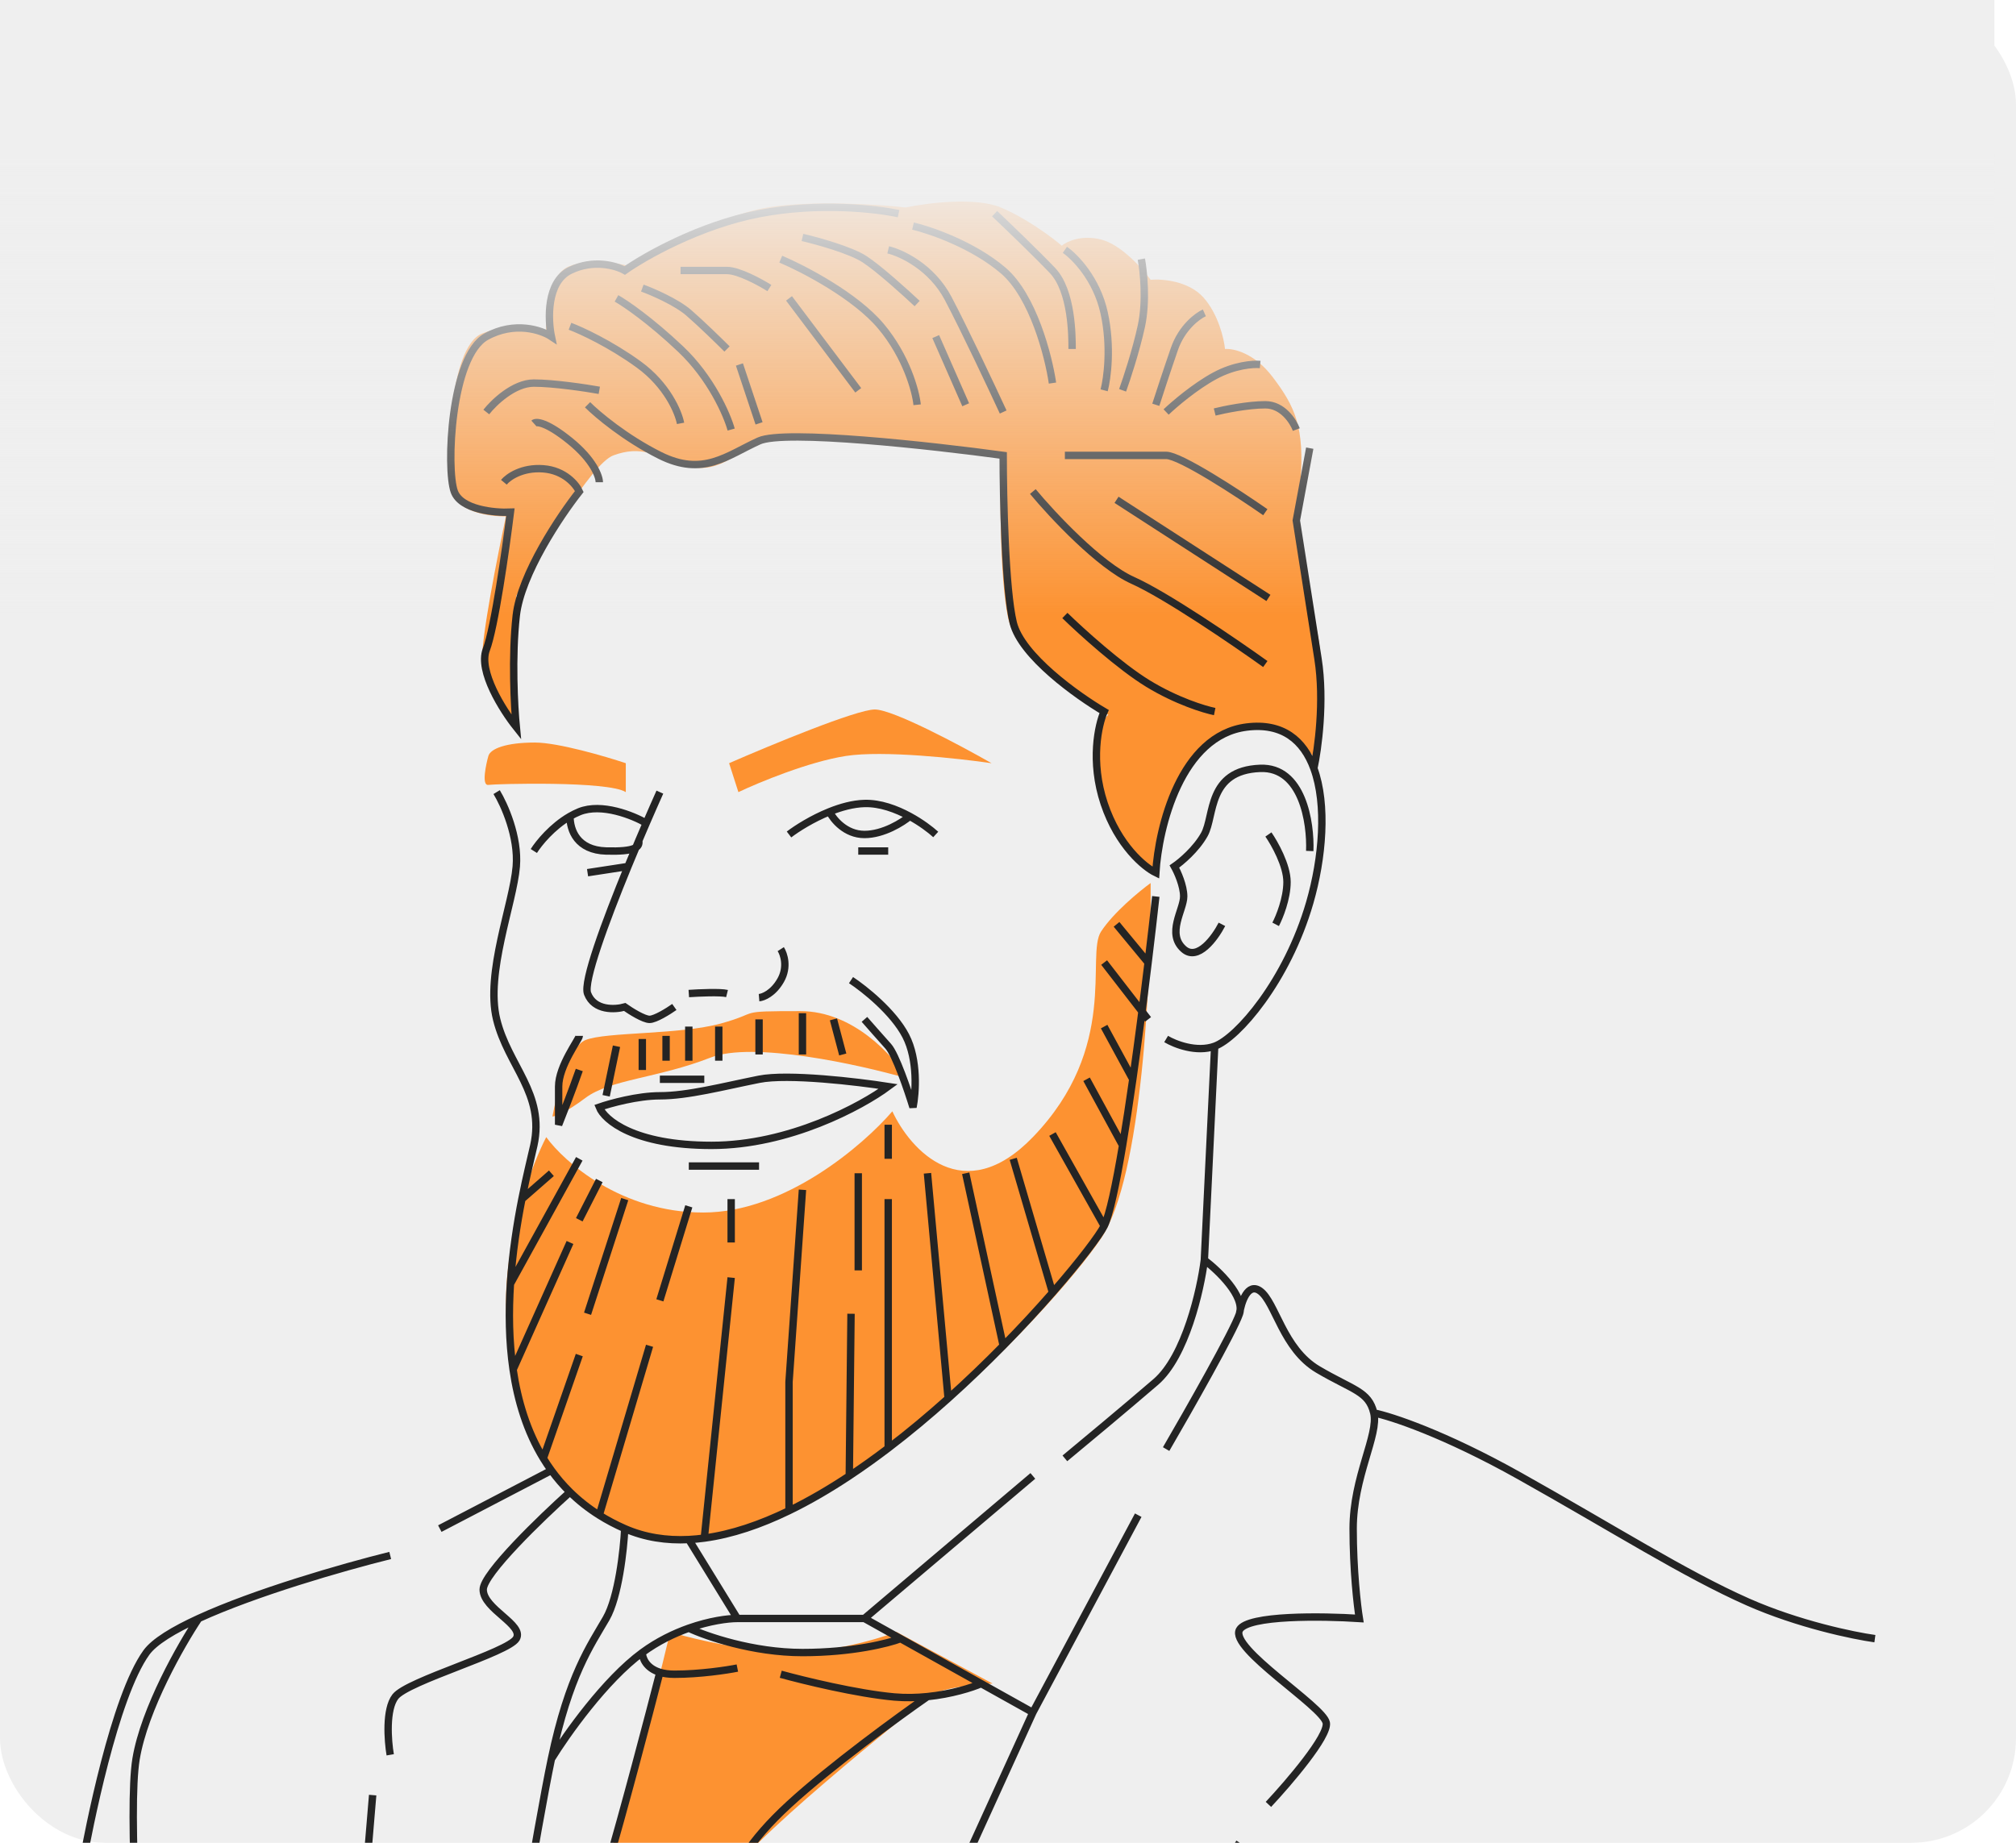 <?xml version="1.0" encoding="UTF-8"?> <svg xmlns="http://www.w3.org/2000/svg" width="280" height="256" viewBox="0 0 280 256" fill="none"><rect width="280" height="256" rx="14.53" fill="#EFEFEF"></rect><path d="M101.265 106.024L102.556 110.042C105.378 108.703 112.314 105.823 117.48 105.02C122.646 104.216 133.121 105.355 137.713 106.024C133.36 103.537 124.023 98.562 121.498 98.562C118.972 98.562 106.957 103.537 101.265 106.024Z" fill="#FD9231"></path><path d="M86.915 106.024V110.042C84.476 108.464 68.834 108.894 67.83 109.038C66.825 109.181 67.543 106.024 67.83 105.02C68.117 104.015 70.269 103.154 74.287 103.154C77.501 103.154 84.045 105.068 86.915 106.024Z" fill="#FD9231"></path><path d="M97.677 168.446C86.312 168.446 78.401 161.463 75.865 157.971C74.048 161.463 70.384 170.886 70.269 180.644C70.126 192.841 75.865 213.648 95.525 214.078C115.184 214.509 145.748 182.652 152.923 172.034C158.663 163.539 159.907 135.586 159.811 122.671C158.233 123.819 154.645 126.775 152.923 129.415C150.771 132.716 155.506 145.487 143.452 157.971C133.809 167.958 126.424 159.741 123.937 154.384C119.919 159.071 109.042 168.446 97.677 168.446Z" fill="#FD9231"></path><path d="M152.923 109.9C154.76 115.869 159.046 120.231 160.959 121.666C160.959 117.409 162.508 107.661 168.708 102.725C174.907 97.789 180.761 102.677 182.914 105.738C183.392 101.816 184.062 92.709 182.914 87.658C181.479 81.344 180.044 74.312 180.618 66.851C181.192 59.389 179.9 56.519 176.743 52.358C174.218 49.028 171.29 48.387 170.143 48.483C169.999 47.048 169.195 43.604 167.129 41.308C165.063 39.012 161.389 38.725 159.811 38.869C158.663 37.29 155.678 33.961 152.923 33.272C150.168 32.584 148.14 33.559 147.47 34.133C146.131 32.985 142.563 30.316 139.004 28.824C135.445 27.332 128.72 28.202 125.802 28.824C122.023 28.393 112.887 27.791 106.573 28.824C100.26 29.857 91.219 34.707 87.488 37.003C85.862 36.525 81.892 35.855 79.022 37.003C76.152 38.151 75.722 43.7 75.865 46.331C74.478 45.709 70.757 44.838 66.968 46.331C62.233 48.196 61.946 64.698 62.807 68.286C63.496 71.156 68.069 71.777 70.269 71.73C69.121 77.087 66.853 88.576 66.968 91.676C67.083 94.775 70.173 99.568 71.704 101.577V82.779C74.909 76.752 82.093 64.411 85.192 63.263C89.067 61.828 91.076 63.263 95.525 64.698C99.973 66.133 103.13 62.115 106.573 60.68C109.329 59.532 129.342 61.924 139.004 63.263C138.86 68.477 138.86 80.282 140.008 85.792C141.156 91.302 149.766 97.081 153.927 99.281C152.827 100.333 151.086 103.93 152.923 109.9Z" fill="#FD9231"></path><path d="M81.319 144.483C79.022 145.401 77.3 151.945 76.727 155.102C77.109 155.102 78.563 154.585 81.319 152.519C84.762 149.936 91.363 149.792 98.682 146.922C104.536 144.626 119.297 147.879 125.946 149.792C124.08 146.683 118.513 140.465 111.166 140.465C101.982 140.465 105.856 140.608 100.117 142.187C94.377 143.765 84.188 143.335 81.319 144.483Z" fill="#FD9231"></path><path d="M81.606 265.595C84.591 260.544 90.503 237.565 93.085 226.707C94.999 227.329 100.461 228.745 107.005 229.433C113.548 230.122 121.402 227.903 124.511 226.707L137.856 233.882C135.513 233.978 130.452 234.485 128.96 235.747C127.094 237.326 101.982 257.128 100.547 261.864C99.112 266.599 100.26 273.487 98.825 277.218C97.677 280.203 96.051 312.231 95.381 327.872L65.391 305.917C69.552 294.581 78.621 270.646 81.606 265.595Z" fill="#FD9231"></path><path d="M68.977 110.042C70.029 111.764 72.048 116.241 71.704 120.374C71.273 125.54 67.399 135.154 68.977 141.612C70.556 148.069 75.721 151.943 74.143 159.118C73.821 160.581 73.147 163.218 72.484 166.58M86.77 212.356C89.559 213.577 92.551 214.033 95.667 213.876M86.77 212.356C86.627 215.273 85.909 221.855 84.187 224.84C82.035 228.571 79.022 232.732 76.582 244.355M86.77 212.356C85.5 211.799 84.324 211.175 83.236 210.49M153.353 170.311C154.097 168.823 154.996 164.587 155.916 159.118M153.353 170.311L146.178 157.54M153.353 170.311C152.722 171.573 150.114 175.073 146.178 179.576M160.528 124.536C160.24 127.143 159.876 130.297 159.46 133.719M168.707 145.343C171.864 144.195 178.752 136.302 181.909 125.397C183.692 119.236 184.331 111.794 182.479 106.742M168.707 145.343C166.181 146.261 163.158 145.056 161.963 144.338M168.707 145.343L167.272 175.046M169.711 128.41C168.755 130.275 166.354 133.576 164.402 131.854C161.963 129.701 164.402 126.401 164.402 124.536C164.402 123.043 163.541 121.139 163.111 120.374C164.019 119.752 166.124 117.992 167.272 115.926C168.707 113.343 167.671 107.029 175.021 106.742C180.901 106.512 182.063 114.299 181.909 118.222M176.169 115.926C177.03 117.169 178.752 120.231 178.752 122.527C178.752 124.823 177.699 127.406 177.173 128.41M167.272 175.046C166.746 179.208 164.66 188.42 160.528 191.979C156.395 195.538 150.387 200.541 147.9 202.598M167.272 175.046C169.233 176.529 172.954 180.097 172.151 182.508M143.452 205.037L120.062 224.84M120.062 224.84H102.411M120.062 224.84L125.084 227.644M143.452 237.898L158.088 210.49M143.452 237.898L128.815 270.041M143.452 237.898L136.277 233.892M161.963 201.306C165.024 196.045 171.347 184.919 172.151 182.508M172.151 182.508C172.39 180.93 173.299 178.089 175.021 179.351C177.173 180.93 178.178 187.387 183.057 190.257C187.936 193.127 190.088 193.271 190.805 196.284M190.805 196.284C191.523 199.297 187.936 205.181 187.936 212.356C187.936 218.095 188.51 223.07 188.797 224.84C183.726 224.505 173.299 224.352 172.151 226.418C170.716 229.001 183.774 237.037 184.205 239.333C184.549 241.17 178.991 247.656 176.169 250.669M190.805 196.284C193.197 196.762 200.592 199.183 211.039 205.037C224.097 212.356 233.998 218.669 242.752 222.544C249.754 225.643 257.436 227.235 260.402 227.644M148.904 292.14C149.019 291.451 164.45 267.745 172.151 255.979M102.411 224.84L95.667 213.876M102.411 224.84C101.097 224.84 98.571 225.164 95.667 226.191M95.667 213.876C96.379 213.84 97.097 213.772 97.82 213.674M76.582 244.355C74.63 253.654 70.125 281.138 68.116 293.718M76.582 244.355C78.639 241.007 84.044 233.363 89.21 229.575M89.21 229.575C91.354 228.003 93.606 226.92 95.667 226.191M89.21 229.575C89.21 230.355 89.746 231.739 91.649 232.32M95.667 226.191C98.059 227.319 104.564 229.575 111.452 229.575C118.34 229.575 123.41 228.288 125.084 227.644M125.084 227.644L136.277 233.892M136.277 233.892C134.979 234.455 132.154 235.354 128.815 235.694M108.438 232.589C111.547 233.45 119.057 235.286 124.223 235.746C125.795 235.885 127.354 235.843 128.815 235.694M102.411 231.728C100.977 232.015 97.217 232.589 93.658 232.589C92.861 232.589 92.198 232.488 91.649 232.32M91.649 232.32C90.166 238.102 86.598 251.702 84.187 259.853M84.187 259.853C81.777 268.004 71.799 293.288 67.111 304.911M84.187 259.853L101.137 262.579M128.815 235.694C124.797 238.486 115.326 245.389 109.586 250.669C103.956 255.849 101.949 259.704 101.137 262.579M100.69 270.902C100.546 269.85 100.345 267.143 100.69 264.732C100.782 264.083 100.915 263.368 101.137 262.579M99.111 276.642C97.963 283.195 95.667 298.568 95.667 307.637C95.667 316.706 95.667 324.809 95.667 327.727M79.165 207.279C75.147 210.884 67.111 218.641 67.111 220.822C67.111 223.548 72.852 225.712 71.704 227.644C70.555 229.575 56.636 233.491 54.914 235.694C53.536 237.457 53.862 241.82 54.197 243.781M79.165 207.279C78.207 206.338 77.349 205.334 76.582 204.278M79.165 207.279C80.361 208.454 81.712 209.531 83.236 210.49M51.758 249.378L48.17 292.14M76.582 204.278L61.085 212.356M76.582 204.278C76.185 203.731 75.813 203.171 75.463 202.598M54.197 216.086C47.399 217.778 35.463 221.234 27.593 224.84M10 281.09C10.191 275.303 10.746 262.78 11.435 258.992C12.296 254.257 15.883 235.746 20.332 229.575C21.424 228.061 24.11 226.436 27.593 224.84M20.332 287.835C19.375 276.229 17.749 251.284 18.897 244.355C20.045 237.427 25.172 228.458 27.593 224.84M159.46 133.719L155.075 128.41M159.46 133.719C158.839 138.835 158.102 144.55 157.331 149.934M153.353 133.719L159.46 141.612M153.353 142.616L157.331 149.934M157.331 149.934C156.866 153.184 156.388 156.313 155.916 159.118M155.916 159.118L150.914 149.934M140.726 160.984L146.178 179.576M146.178 179.576C144.203 181.836 141.893 184.348 139.33 186.957M134.125 162.993L139.33 186.957M139.33 186.957C136.974 189.355 134.405 191.834 131.685 194.274M128.815 162.993L131.685 194.274M131.685 194.274C129.034 196.652 126.24 198.993 123.362 201.183M123.362 156.248V160.984M123.362 166.58V201.183M123.362 201.183C121.588 202.534 119.781 203.827 117.956 205.037M119.201 162.993V176.481M118.197 182.508L117.956 205.037M117.956 205.037C115.191 206.871 112.385 208.512 109.586 209.869M111.452 165.289L109.586 191.979V196.284V209.869M109.586 209.869C105.604 211.801 101.635 213.157 97.82 213.674M101.551 166.58V172.607M101.551 177.486L97.82 213.674M95.667 167.585L91.649 180.643M90.215 186.957L83.236 210.49M86.77 166.58L81.605 182.508M80.457 188.248L75.463 202.598M75.463 202.598C73.191 198.872 71.902 194.622 71.263 190.257M83.236 163.997L80.457 169.45M79.165 172.607L71.263 190.257M71.263 190.257C70.681 186.278 70.641 182.204 70.891 178.347M80.457 160.984L70.891 178.347M70.891 178.347C71.173 174.001 71.823 169.931 72.484 166.58M76.582 162.993L72.484 166.58M91.649 149.934H97.82M95.667 161.988H105.425M118.197 136.159C120.014 137.355 124.08 140.578 125.802 143.908C127.524 147.237 127.189 151.896 126.806 153.809C126.089 151.465 124.396 146.491 123.362 145.343C122.329 144.195 120.731 142.377 120.062 141.612M80.457 143.908C80.457 144.338 77.587 148.069 77.587 150.939C77.587 153.235 77.587 155.435 77.587 156.248C78.161 154.813 79.538 151.283 80.457 148.643M85.623 145.343L84.187 152.23M89.21 144.338V148.643M92.511 143.908V147.352M95.667 142.616C95.667 143.649 95.667 146.204 95.667 147.352M99.829 142.616V147.352M105.425 141.612C105.425 142.415 105.425 145.199 105.425 146.491M111.452 140.751V146.491M115.757 141.612L117.049 146.491M108.438 131.854C108.869 132.524 109.471 134.322 108.438 136.159C107.405 137.996 105.999 138.55 105.425 138.598M100.977 138.024C100.059 137.795 97.054 137.929 95.667 138.024M93.658 139.89C92.845 140.464 91.019 141.612 90.215 141.612C89.411 141.612 87.584 140.464 86.77 139.89C85.431 140.272 82.523 140.435 81.605 138.024C80.99 136.411 84.025 128.155 87.218 120.374M91.649 110.042C91.085 111.301 90.441 112.763 89.757 114.347M89.757 114.347C87.949 113.295 83.557 111.506 80.457 112.769C80.011 112.951 79.579 113.166 79.165 113.406M89.757 114.347C89.418 115.134 89.069 115.95 88.714 116.787M74.143 118.222C74.839 117.116 76.699 114.832 79.165 113.406M79.165 113.406C79.165 115.346 80.169 118.107 84.187 118.222C88.205 118.337 88.879 117.696 88.714 116.787M88.714 116.787C88.221 117.953 87.718 119.158 87.218 120.374M109.586 115.926C110.683 115.088 112.809 113.735 115.205 112.769M129.963 115.926C129.218 115.247 127.921 114.262 126.348 113.406M115.205 112.769C116.779 112.134 118.469 111.666 120.062 111.621C122.239 111.559 124.487 112.393 126.348 113.406M115.205 112.769C115.724 113.821 117.421 115.926 120.062 115.926C122.702 115.926 125.353 114.246 126.348 113.406M119.201 118.222H123.362M81.605 121.235L87.218 120.374M81.605 56.231C82.944 57.571 86.828 60.852 91.649 63.263C97.676 66.276 100.977 63.263 105.425 61.254C108.984 59.646 129.511 61.923 139.33 63.263C139.33 69.098 139.609 81.917 140.726 86.509C141.842 91.101 149.609 96.649 153.353 98.85C152.54 100.667 151.402 105.766 153.353 111.621C155.304 117.476 158.949 120.47 160.528 121.235C160.91 114.969 163.972 102.15 173.155 101.002C178.15 100.378 181.054 102.851 182.479 106.742M74.143 58.814C74.46 58.527 75.909 58.613 79.165 61.254C82.421 63.894 83.236 66.18 83.236 66.993M69.982 66.993C70.575 66.276 72.502 64.898 75.463 65.128C78.425 65.358 80.026 67.328 80.457 68.285C77.81 71.633 72.354 79.765 71.704 85.504C71.053 91.244 71.433 98.228 71.704 101.002C69.838 98.658 66.394 93.225 67.542 90.24C68.69 87.255 70.253 76.273 70.891 71.155C68.675 71.251 64.012 70.81 63.094 68.285C61.946 65.128 62.6 49.487 67.542 46.76C71.496 44.579 75.216 45.852 76.582 46.76C76.086 44.369 75.909 39.184 79.165 37.577C82.421 35.969 85.592 36.907 86.77 37.577C89.545 35.615 97.16 31.291 105.425 29.684C113.691 28.077 121.784 29.015 124.797 29.684M181.909 62.258L180.044 72.303C180.665 76.273 182.138 85.677 183.057 91.531C183.975 97.386 183.055 104.111 182.479 106.742M147.9 85.504C150.106 87.657 155.507 92.564 159.46 94.975C163.414 97.386 167.272 98.563 168.707 98.85M143.452 68.285C146.151 71.537 152.707 78.559 157.331 80.626C161.955 82.692 171.529 89.235 175.739 92.249M155.075 69.433L176.169 83.065M147.9 63.263C151.774 63.263 160.011 63.263 161.963 63.263C163.914 63.263 171.96 68.524 175.739 71.155M168.707 57.236C170.047 56.901 173.328 56.231 175.739 56.231C178.149 56.231 179.613 58.527 180.044 59.675M161.963 57.236C163.063 56.183 165.952 53.706 168.707 52.213C171.462 50.721 174.064 50.539 175.021 50.635M160.528 56.231C160.958 54.892 162.077 51.467 163.111 48.482C164.144 45.498 166.315 43.89 167.272 43.46M155.916 54.222C156.47 52.692 157.766 48.769 158.519 45.325C159.272 41.882 158.833 37.672 158.519 35.998M153.353 54.222C153.783 52.596 154.386 48.167 153.353 43.46C152.32 38.753 149.287 35.663 147.9 34.707M148.905 48.482C148.905 46.76 148.905 40.447 146.178 37.577C143.997 35.281 139.912 31.358 138.143 29.684M146.178 53.218C145.631 49.487 143.494 41.135 139.33 37.577C135.166 34.018 129.246 31.98 126.806 31.406M139.33 57.236C137.739 53.792 133.982 45.813 131.685 41.451C129.389 37.089 125.18 35.137 123.362 34.707M111.452 32.985C113.508 33.463 118.11 34.735 120.062 35.998C122.013 37.261 125.754 40.638 127.38 42.169M129.963 46.76L134.125 56.231M108.438 35.998C111.595 37.337 118.799 41.078 122.358 45.325C125.917 49.573 127.189 54.366 127.38 56.231M109.586 41.451L119.201 54.222M94.52 37.577C96.002 37.577 99.37 37.577 100.977 37.577C102.584 37.577 105.569 39.203 106.86 40.016M89.21 40.016C90.645 40.542 93.945 41.968 95.667 43.46C97.389 44.952 99.925 47.43 100.977 48.482M102.699 50.635L105.425 58.814M101.551 59.675C100.977 57.618 98.767 52.5 94.52 48.482C90.272 44.464 86.818 42.121 85.623 41.451M79.165 45.325C80.7 45.899 84.759 47.765 88.714 50.635C92.669 53.505 94.232 57.283 94.52 58.814M67.542 57.236C68.594 55.896 71.387 53.218 74.143 53.218C76.898 53.218 81.353 53.887 83.236 54.222M83.236 153.809C83.936 155.579 88.034 159.118 98.825 159.118C109.615 159.118 119.679 153.665 123.362 150.939C119.058 150.269 109.443 149.131 105.425 149.934C100.403 150.939 95.523 152.23 91.649 152.23C88.55 152.23 84.749 153.283 83.236 153.809Z" stroke="#242424" stroke-width="1.027"></path><g filter="url(#filter0_b_46201_14586)"><rect x="-1" y="-0.078" width="278" height="128" fill="url(#paint0_linear_46201_14586)"></rect></g><defs><filter id="filter0_b_46201_14586" x="-5" y="-4.078" width="286" height="136" filterUnits="userSpaceOnUse" color-interpolation-filters="sRGB"><feFlood flood-opacity="0" result="BackgroundImageFix"></feFlood><feGaussianBlur in="BackgroundImageFix" stdDeviation="2"></feGaussianBlur><feComposite in2="SourceAlpha" operator="in" result="effect1_backgroundBlur_46201_14586"></feComposite><feBlend mode="normal" in="SourceGraphic" in2="effect1_backgroundBlur_46201_14586" result="shape"></feBlend></filter><linearGradient id="paint0_linear_46201_14586" x1="138" y1="-0.078" x2="138" y2="111.422" gradientUnits="userSpaceOnUse"><stop offset="0.191" stop-color="#EFEFEF"></stop><stop offset="0.767" stop-color="#EFEFEF" stop-opacity="0"></stop></linearGradient></defs></svg> 